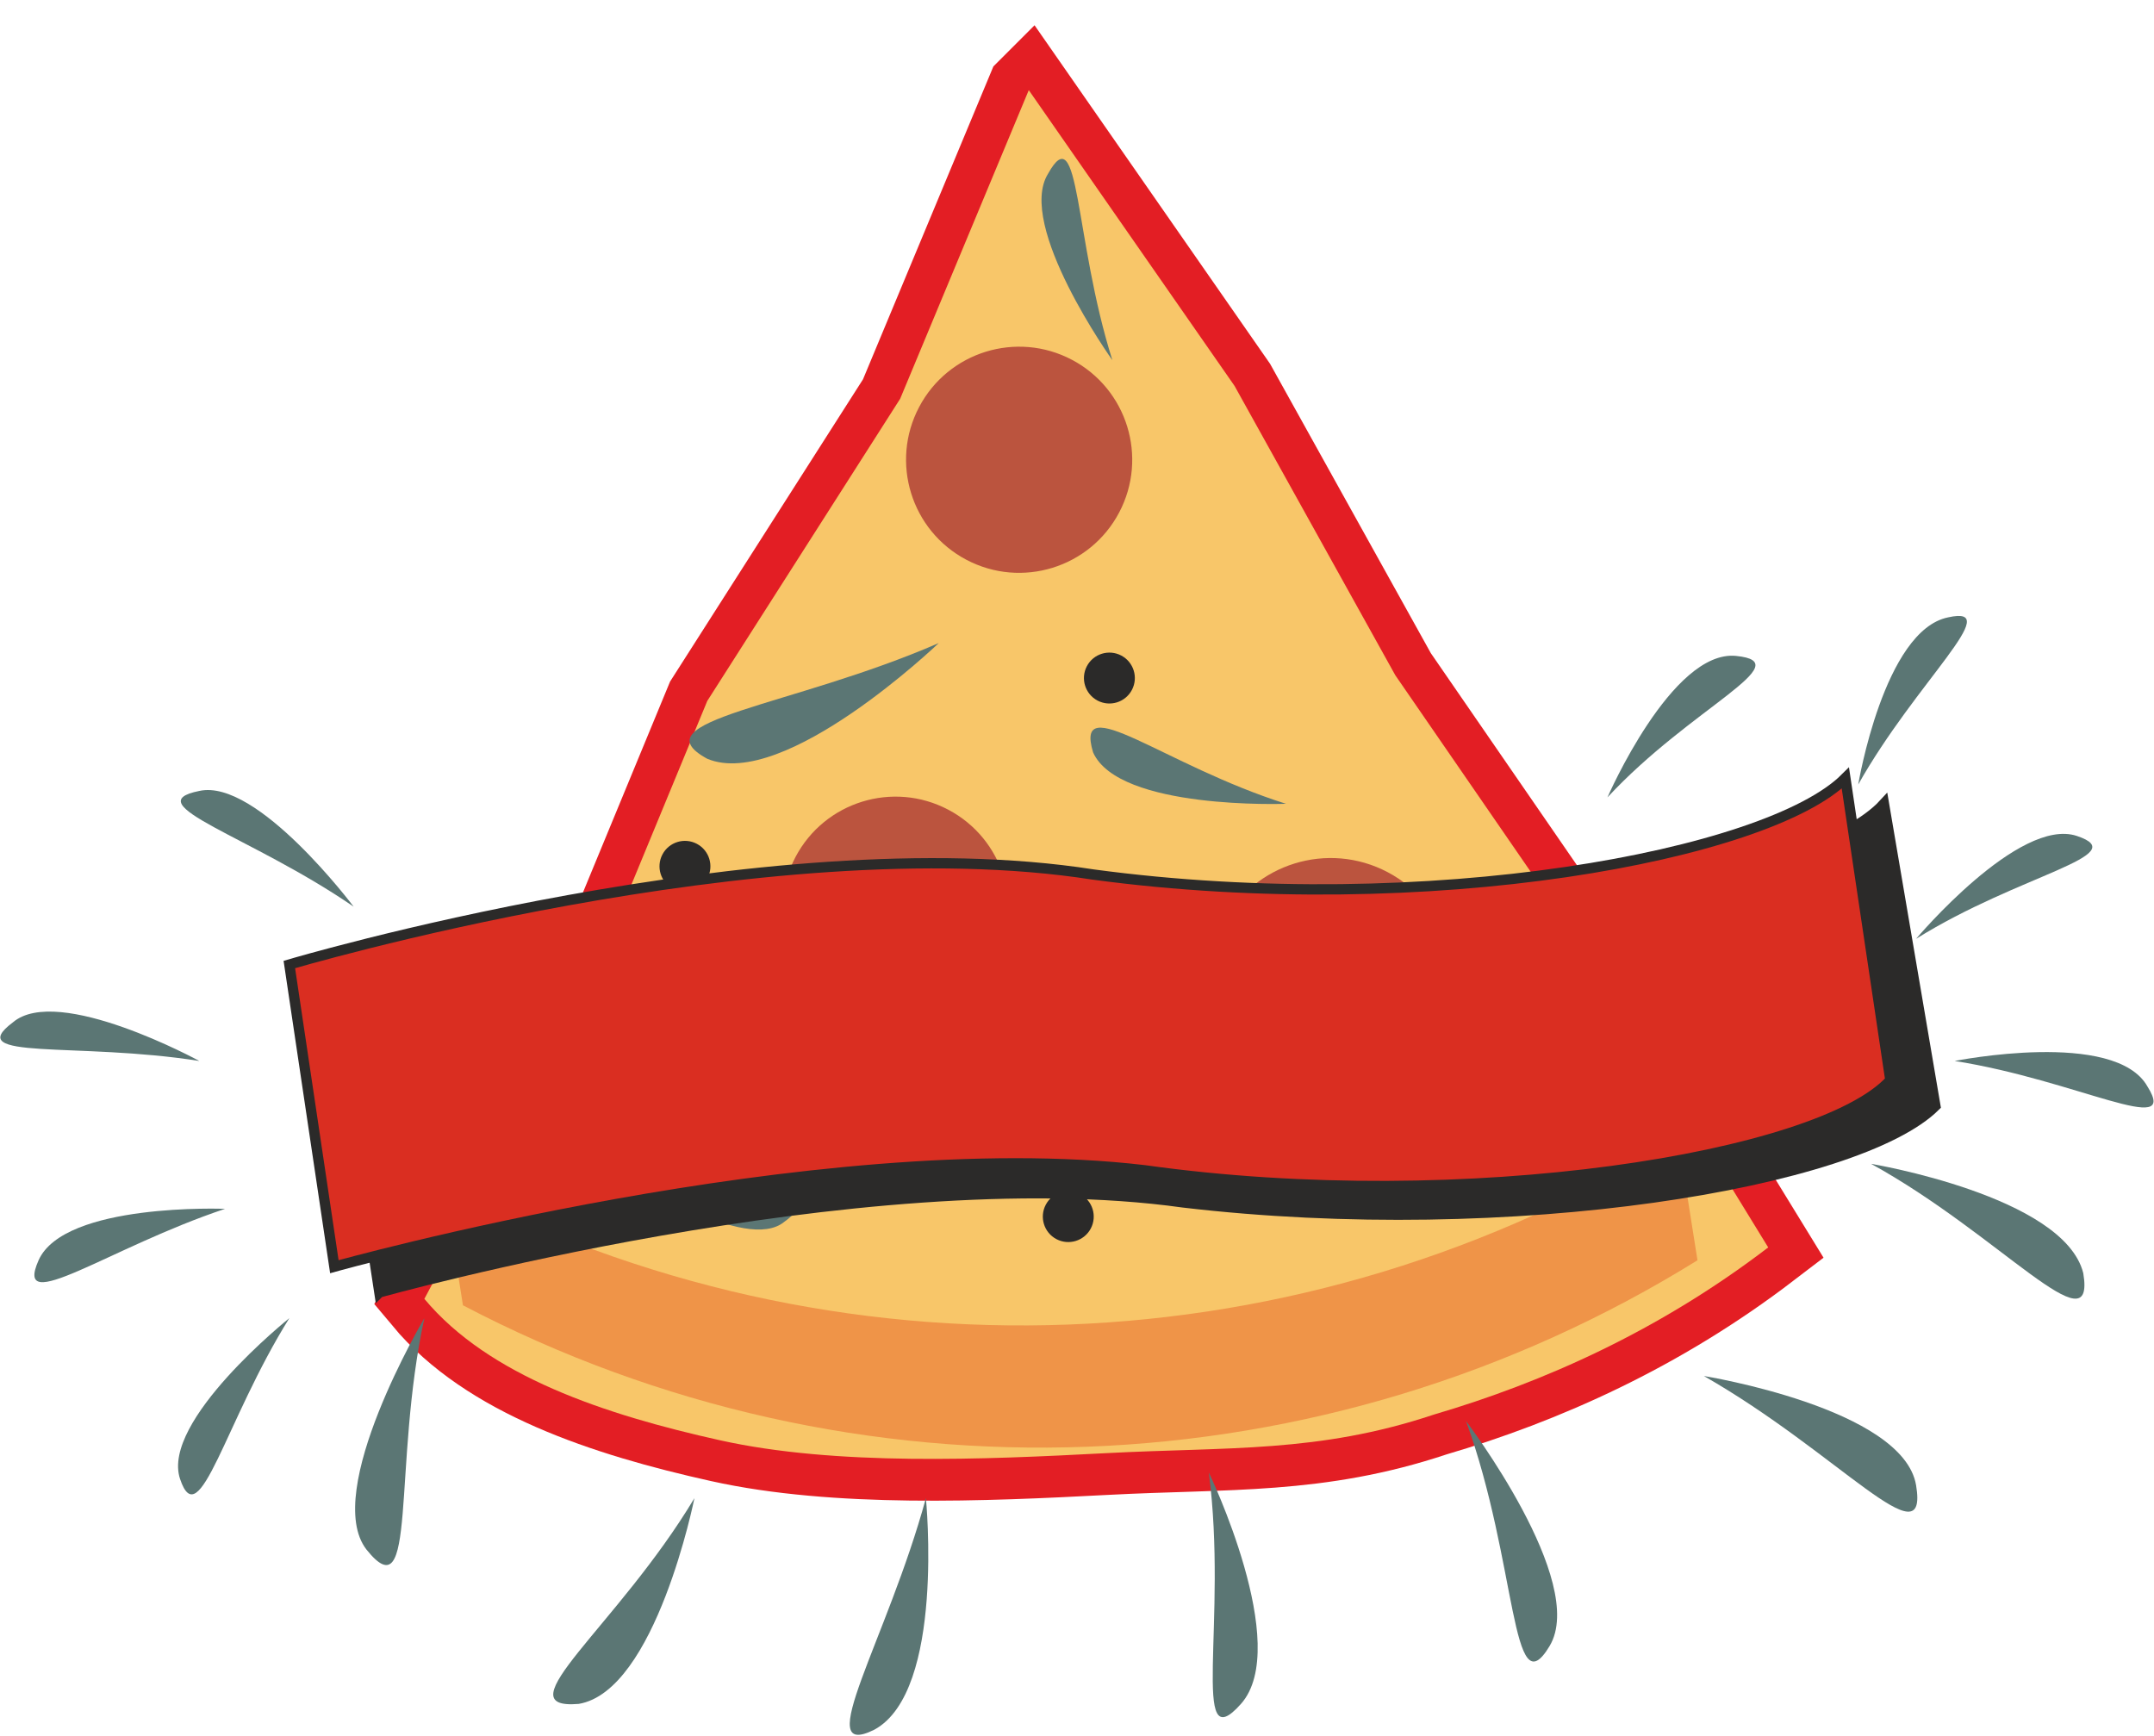 <?xml version="1.0" encoding="UTF-8"?>
<!DOCTYPE svg PUBLIC "-//W3C//DTD SVG 1.1//EN" "http://www.w3.org/Graphics/SVG/1.1/DTD/svg11.dtd">
<!-- Creator: CorelDRAW X7 -->
<svg xmlns="http://www.w3.org/2000/svg" xml:space="preserve" width="1.645in" height="1.326in" version="1.1" style="shape-rendering:geometricPrecision; text-rendering:geometricPrecision; image-rendering:optimizeQuality; fill-rule:evenodd; clip-rule:evenodd"
viewBox="0 0 335 270"
 xmlns:xlink="http://www.w3.org/1999/xlink">
 <defs>
  <style type="text/css">
   <![CDATA[
    .str1 {stroke:#2B2A29;stroke-width:1.602}
    .str0 {stroke:#E31E24;stroke-width:12.997}
    .fil0 {fill:none}
    .fil4 {fill:#2B2A29}
    .fil1 {fill:#F8C669}
    .fil2 {fill:#EF9448}
    .fil3 {fill:#BB543E}
    .fil5 {fill:#5B7674}
    .fil6 {fill:#DA2E21}
   ]]>
  </style>
 </defs>
 <g id="Layer_x0020_1">
  <g id="_2406772347424">
   <g>
    <path class="fil0 str0" d="M160 14l32 46 25 45 31 45 27 44c-17,13 -35,21 -52,26 -18,6 -32,5 -51,6 -19,1 -42,2 -60,-2 -18,-4 -36,-10 -46,-22l25 -47 19 -46 30 -47 20 -48z"/>
    <path id="1" class="fil1" d="M160 14l32 46 25 45 31 45 27 44c-17,13 -35,21 -52,26 -18,6 -32,5 -51,6 -19,1 -42,2 -60,-2 -18,-4 -36,-10 -46,-22l25 -47 19 -46 30 -47 20 -48z"/>
   </g>
   <path class="fil2" d="M69 184l3 19c61,32 134,29 192,-7l-3 -19c-58,36 -131,39 -192,7z"/>
   <circle class="fil3" transform="matrix(-1.867 -0.985 0.985 -1.867 206.948 152.437)" r="9"/>
   <circle class="fil3" transform="matrix(-1.728 -0.912 0.912 -1.728 139.277 141.474)" r="9"/>
   <circle class="fil3" transform="matrix(-1.728 -0.912 0.912 -1.728 158.501 71.492)" r="9"/>
   <circle class="fil4" transform="matrix(-1.167 -0.616 0.616 -1.167 166.144 189.208)" r="3"/>
   <path class="fil5" d="M98 183c0,0 18,12 24,7 7,-5 -8,-3 -24,-7z"/>
   <circle class="fil4" transform="matrix(-1.167 -0.616 0.616 -1.167 226.556 185.333)" r="3"/>
   <circle class="fil4" transform="matrix(-1.167 -0.616 0.616 -1.167 172.538 105.443)" r="3"/>
   <circle class="fil4" transform="matrix(-1.167 -0.616 0.616 -1.167 106.527 134.726)" r="3"/>
   <path class="fil5" d="M123 177c0,0 25,-3 28,-13 2,-9 -11,5 -28,13z"/>
   <path class="fil5" d="M200 125c0,0 -26,1 -30,-8 -3,-10 11,2 30,8z"/>
   <path class="fil5" d="M190 170c0,0 16,20 25,17 10,-3 -9,-7 -25,-17z"/>
   <path class="fil5" d="M173 56c0,0 -15,-21 -10,-29 5,-9 4,10 10,29z"/>
   <path class="fil5" d="M146 100c0,0 -24,23 -36,18 -11,-6 13,-8 36,-18z"/>
   <g id="_2370893098656">
    <path class="fil4 str1" d="M59 201l-7 -46c0,0 73,-23 125,-15 52,7 105,-3 116,-15l8 47c-12,12 -66,21 -117,15 -50,-7 -125,14 -125,14z"/>
    <path class="fil6 str1" d="M52 197l-7 -47c0,0 74,-22 125,-14 52,7 105,-3 117,-15l7 47c-11,12 -66,21 -116,14 -51,-6 -126,15 -126,15z"/>
   </g>
   <path class="fil5" d="M250 124c0,0 10,-23 20,-22 10,1 -7,8 -20,22z"/>
   <path class="fil5" d="M289 122c0,0 4,-24 14,-26 9,-2 -5,10 -14,26z"/>
   <path class="fil5" d="M298 146c0,0 16,-19 25,-16 9,3 -9,6 -25,16z"/>
   <path class="fil5" d="M304 165c0,0 25,-5 30,4 5,8 -11,-1 -30,-4z"/>
   <path class="fil5" d="M291 181c0,0 30,5 33,17 2,12 -13,-6 -33,-17z"/>
   <path class="fil5" d="M55 141c0,0 -15,-20 -24,-18 -10,2 8,7 24,18z"/>
   <path class="fil5" d="M31 165c0,0 -22,-12 -29,-6 -8,6 10,3 29,6z"/>
   <path class="fil5" d="M35 188c0,0 -25,-1 -29,8 -4,9 11,-2 29,-8z"/>
   <path class="fil5" d="M45 205c0,0 -20,16 -17,25 3,9 7,-9 17,-25z"/>
   <path class="fil5" d="M66 205c0,0 -16,27 -9,36 8,10 4,-13 9,-36z"/>
   <path class="fil5" d="M265 214c0,0 31,5 33,17 2,12 -12,-5 -33,-17z"/>
   <path class="fil5" d="M228 221c0,0 19,25 13,35 -6,10 -5,-13 -13,-35z"/>
   <path class="fil5" d="M188 229c0,0 13,27 5,36 -8,9 -2,-13 -5,-36z"/>
   <path class="fil5" d="M144 233c0,0 3,30 -8,36 -10,5 2,-14 8,-36z"/>
   <path class="fil5" d="M108 233c0,0 -6,30 -18,32 -12,1 6,-12 18,-32z"/>
  </g>
 </g>
</svg>
